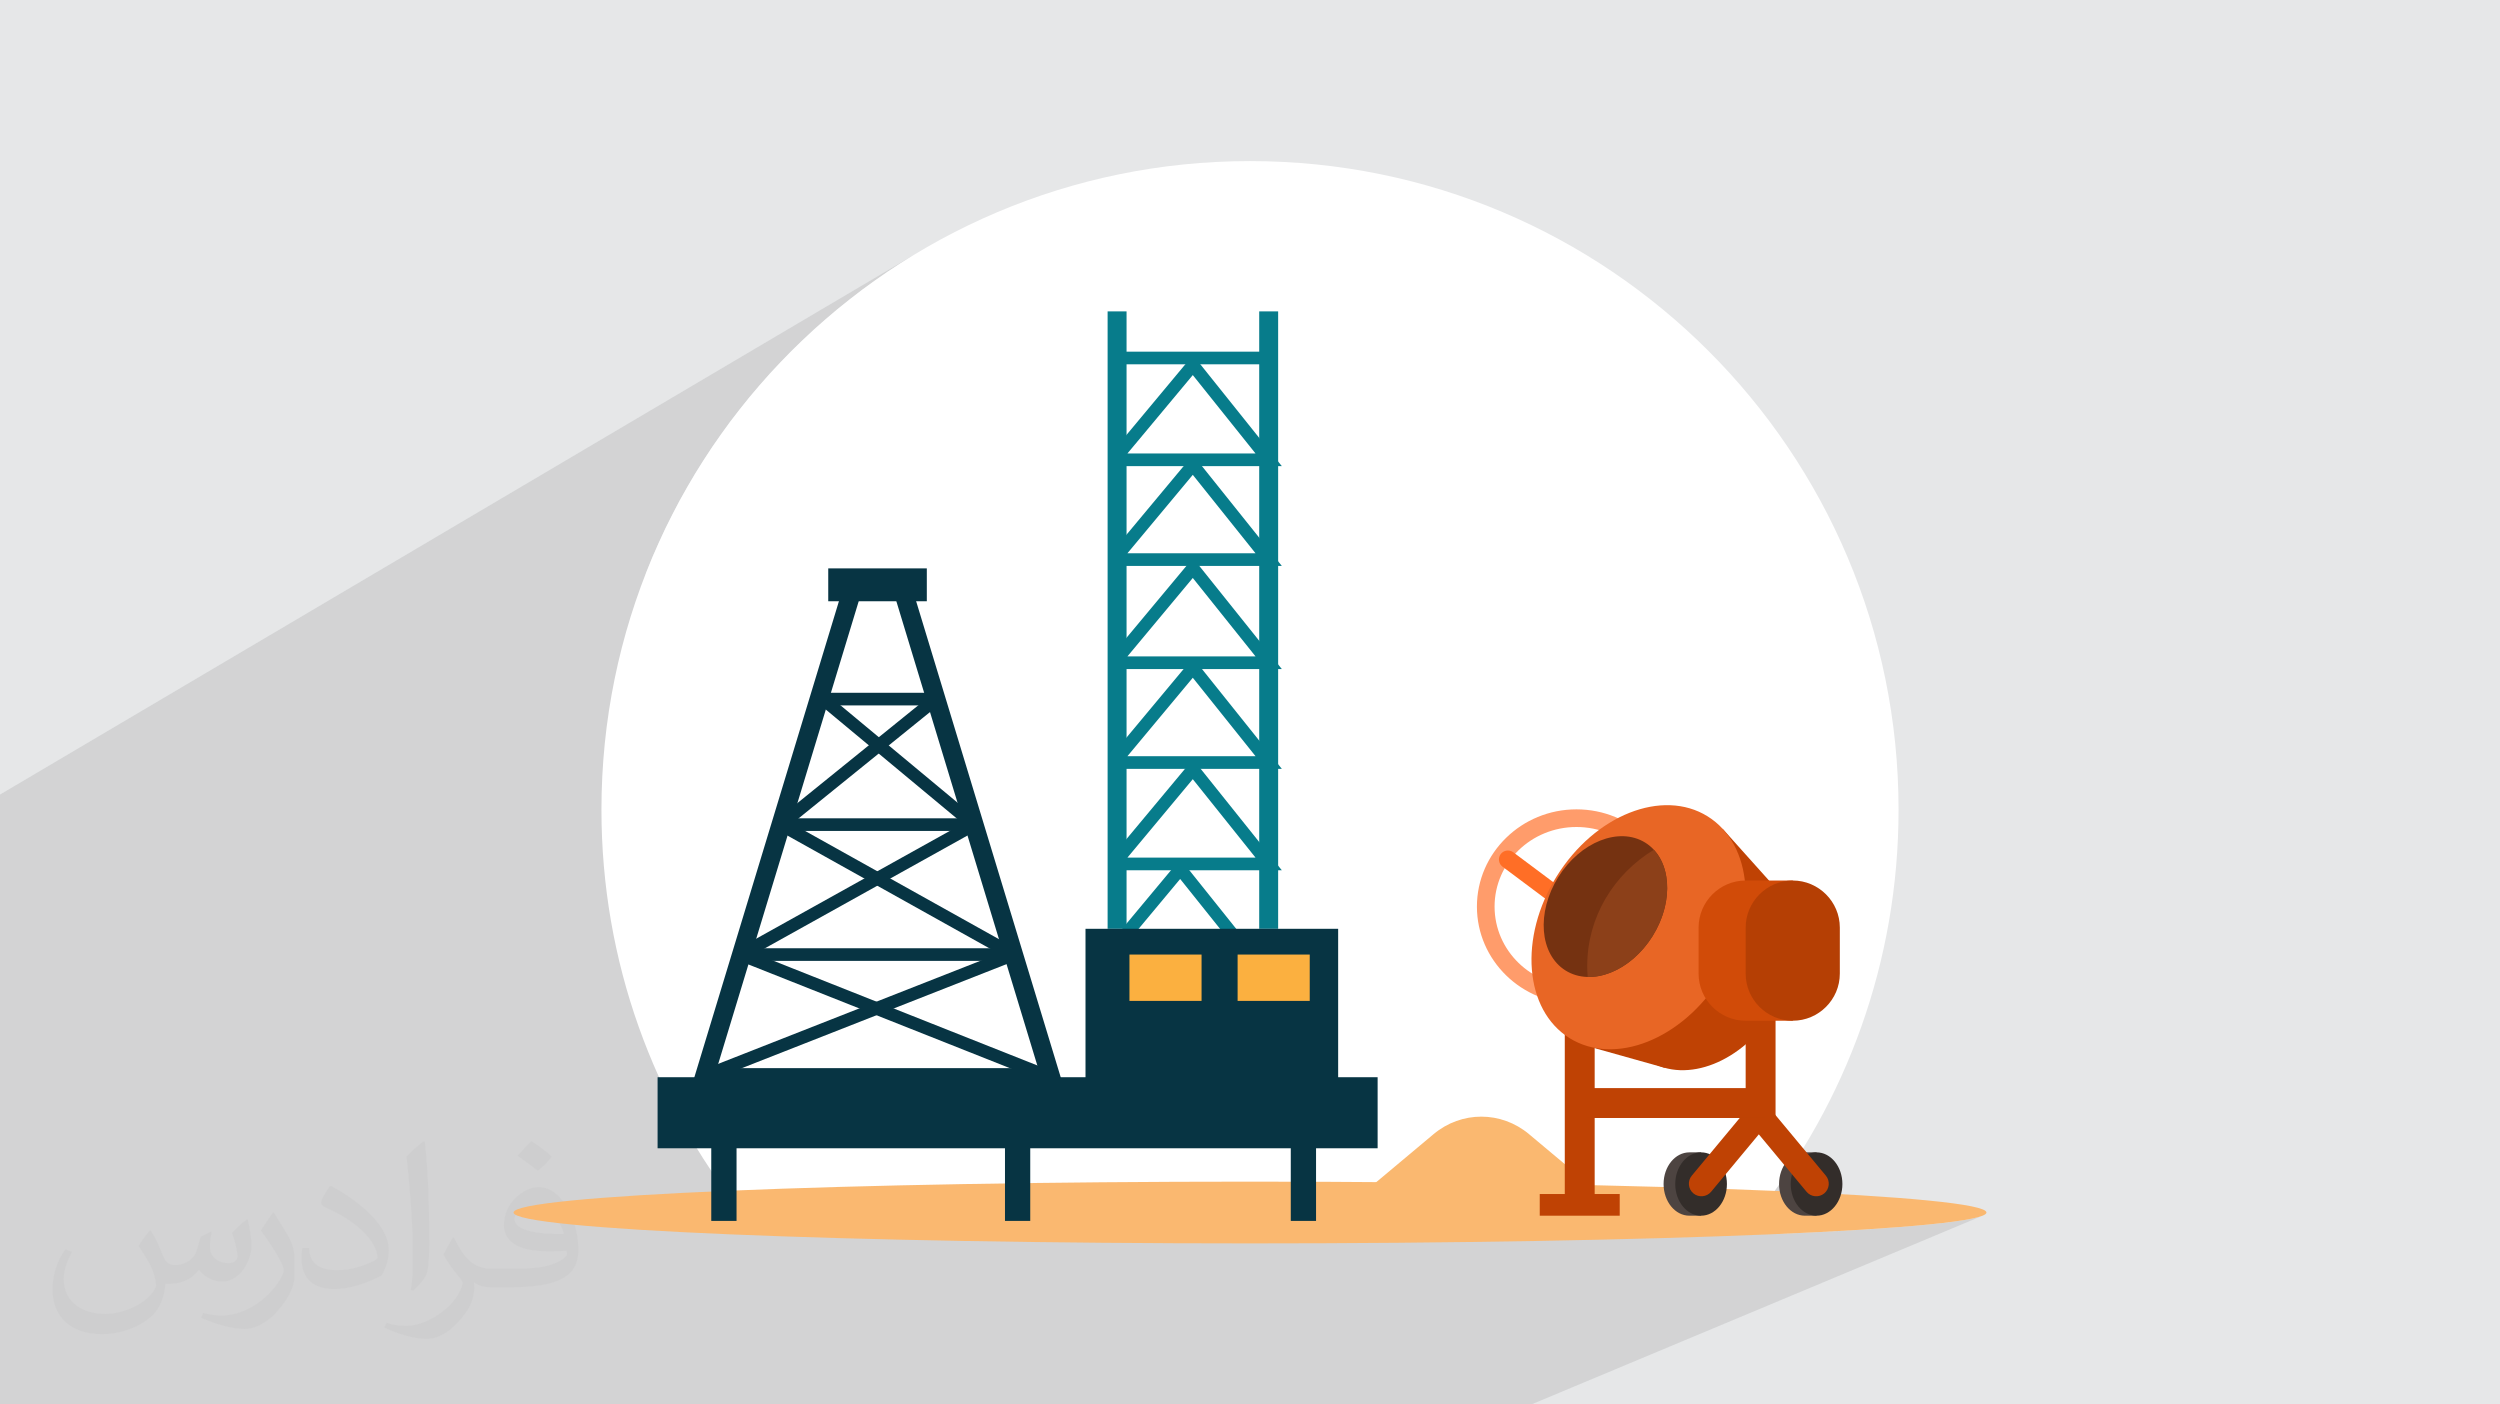<?xml version="1.0" encoding="UTF-8"?>
<!DOCTYPE svg PUBLIC "-//W3C//DTD SVG 1.1//EN" "http://www.w3.org/Graphics/SVG/1.1/DTD/svg11.dtd">
<!-- Creator: CorelDRAW 2020 (64-Bit) -->
<svg xmlns="http://www.w3.org/2000/svg" xml:space="preserve" width="94.192mm" height="52.917mm" version="1.1" style="shape-rendering:geometricPrecision; text-rendering:geometricPrecision; image-rendering:optimizeQuality; fill-rule:evenodd; clip-rule:evenodd"
viewBox="0 0 9404.92 5283.66"
 xmlns:xlink="http://www.w3.org/1999/xlink"
 xmlns:xodm="http://www.corel.com/coreldraw/odm/2003">
 <defs>
  <style type="text/css">
   <![CDATA[
    .fil6 {fill:#332D2A}
    .fil5 {fill:#4D4441}
    .fil11 {fill:#753211}
    .fil12 {fill:#8C4019}
    .fil14 {fill:#B53F04}
    .fil7 {fill:#BF4204}
    .fil13 {fill:#D14B08}
    .fil0 {fill:#E6E7E8}
    .fil10 {fill:#E86625}
    .fil4 {fill:#FAB870}
    .fil9 {fill:#FF6E26}
    .fil8 {fill:#FF9C6B}
    .fil3 {fill:white}
    .fil15 {fill:#073443;fill-rule:nonzero}
    .fil16 {fill:#077C8B;fill-rule:nonzero}
    .fil17 {fill:#FBB040;fill-rule:nonzero}
    .fil2 {fill:#373435;fill-opacity:0.031}
    .fil1 {fill:#2B2A29;fill-opacity:0.102}
   ]]>
  </style>
 </defs>
 <g id="Layer_x0020_1">
  <polygon class="fil0" points="-0,0 9404.92,0 9404.92,5283.66 -0,5283.66 "/>
  <polygon class="fil1" points="-0,4010.5 -0,3970.04 -0,3935.27 -0,3909.66 -0,3877 -0,3857.98 -0,3845.51 -0,3824.06 -0,3695.94 -0,3582.17 -0,3546.98 -0,2989.15 3437.33,959.25 3338.34,1022.71 3242.67,1090.73 3150.5,1163.16 3061.97,1239.84 2977.24,1320.63 2896.45,1405.36 2819.77,1493.9 2747.34,1586.06 2679.31,1681.72 2615.85,1780.71 2557.1,1882.89 2503.22,1988.09 2454.36,2096.17 2428.14,2162.66 4166.79,1171.42 4238.08,1171.42 4238.08,1322.96 4466.47,1322.96 4737.09,1171.42 4808.34,1171.42 4808.34,1736.35 4822.12,1753.58 4808.34,1761.02 4808.34,2111.76 4822.12,2128.99 4808.34,2136.28 4808.34,2499.7 4822.12,2516.92 4808.34,2524.04 4808.34,2875.1 4822.12,2892.32 4808.34,2899.28 4808.34,3256.69 4822.12,3273.91 4808.34,3280.7 4808.34,3494.11 4915.91,3494.11 5768.61,3080.74 5785.17,3073.43 5802.16,3066.89 5819.52,3061.15 5837.26,3056.23 5855.36,3052.16 5873.76,3048.94 5892.46,3046.63 5911.43,3045.22 5930.66,3044.74 5949.89,3045.22 5968.86,3046.63 5987.57,3048.94 6005.97,3052.16 6024.05,3056.23 6041.79,3061.15 6059.17,3066.89 6076.15,3073.43 6085.95,3077.75 6091.88,3074.9 6110.98,3065.8 6130.2,3057.66 6149.49,3050.51 6168.83,3044.36 6188.17,3039.22 6207.49,3035.11 6226.74,3032.04 6245.88,3030.02 6264.91,3029.08 6283.75,3029.22 6302.38,3030.46 6320.77,3032.81 6338.88,3036.29 6356.68,3040.91 6374.13,3046.69 6391.19,3053.63 6407.83,3061.75 6424.01,3071.08 6439.52,3081.49 6454.16,3092.84 6467.92,3105.09 6480.24,3117.63 6480.26,3117.62 6480.57,3117.97 6480.8,3118.2 6481.29,3118.77 6669.74,3329.09 6675.47,3326.42 6691.73,3320.44 6708.66,3316.06 6726.21,3313.36 6744.25,3312.45 6762.29,3313.36 6779.83,3316.06 6796.77,3320.44 6813.02,3326.42 6828.49,3333.9 6843.09,3342.8 6856.74,3353.02 6869.33,3364.48 6880.78,3377.07 6891,3390.71 6899.89,3405.31 6907.38,3420.79 6913.35,3437.04 6917.74,3453.98 6920.43,3471.51 6921.35,3489.56 6921.35,3662.81 6920.43,3680.86 6917.74,3698.39 6913.35,3715.34 6907.38,3731.58 6899.89,3747.06 6891,3761.67 6880.78,3775.3 6869.33,3787.91 6856.74,3799.35 6843.09,3809.57 6828.49,3818.47 6813.02,3825.95 6679.58,3885.74 6679.58,4195.08 6801.64,4341.95 6805.01,4340.49 6801.67,4341.99 6868.89,4422.86 6874.22,4430.78 6877.76,4439.37 6879.52,4448.35 6879.55,4457.43 6877.87,4466.36 6874.49,4474.86 6869.44,4482.65 6862.75,4489.46 6854.82,4494.8 6762.19,4534.44 6765.17,4538.45 6772.08,4546.15 6779.57,4553.02 6787.58,4559 6796.08,4564.03 6805.01,4568.04 6814.31,4570.99 6823.95,4572.8 6833.7,4573.41 6833.86,4573.41 6833.84,4573.42 6833.86,4573.42 6843.78,4572.8 6853.41,4570.99 6862.72,4568.04 6688.29,4642.3 6751.78,4639.51 6838.98,4635.29 6921.34,4630.9 6998.71,4626.34 7070.91,4621.62 7137.74,4616.76 7199.06,4611.75 7254.67,4606.61 7304.39,4601.33 7348.07,4595.94 7385.5,4590.43 7416.52,4584.82 7440.95,4579.11 7458.63,4573.31 5760.36,5283.66 5181.82,5283.66 5166.37,5283.66 5166.34,5283.66 5124.61,5283.66 5011.56,5283.66 5007.29,5283.66 4931.1,5283.66 4866.59,5283.66 4810.71,5283.66 4769.34,5283.66 4768.74,5283.66 4753.14,5283.66 4753.1,5283.66 4711.4,5283.66 4627.4,5283.66 4603.16,5283.66 4591.36,5283.66 4586.25,5283.66 4556.39,5283.66 4461.95,5283.66 4400.86,5283.66 4359.47,5283.66 4327,5283.66 4326.49,5283.66 4220.69,5283.66 4217.36,5283.66 4187.56,5283.66 4179.55,5283.66 4175.79,5283.66 4069.23,5283.66 4022.75,5283.66 4000.28,5283.66 3951.8,5283.66 3586.13,5283.66 3559.93,5283.66 3525.91,5283.66 3468.33,5283.66 3445.86,5283.66 3416.8,5283.66 3391.65,5283.66 3365.52,5283.66 3358.86,5283.66 3339.88,5283.66 3331.04,5283.66 3331.01,5283.66 3326.25,5283.66 3238.49,5283.66 3190.08,5283.66 3153.29,5283.66 3129.79,5283.66 3080.57,5283.66 3065.93,5283.66 2991.32,5283.66 2962.55,5283.66 2855.44,5283.66 2740.19,5283.66 2726.27,5283.66 2693.93,5283.66 2624.87,5283.66 2604.49,5283.66 2598.09,5283.66 2552.64,5283.66 2552.63,5283.66 2535.38,5283.66 2520.99,5283.66 2504.15,5283.66 2499.48,5283.66 2496.74,5283.66 2462.88,5283.66 2428.18,5283.66 2392.76,5283.66 2380.02,5283.66 2307.72,5283.66 2302.21,5283.66 2296.23,5283.66 2283.49,5283.66 2246.42,5283.66 2171.11,5283.66 2145.61,5283.66 1905.53,5283.66 1826.18,5283.66 1772.31,5283.66 1749.21,5283.66 1738.76,5283.66 1720.67,5283.66 1695.03,5283.66 1604.58,5283.66 1587.03,5283.66 1513.61,5283.66 1494.28,5283.66 1492.84,5283.66 1446.42,5283.66 1435.4,5283.66 1387.8,5283.66 1384.42,5283.66 1372.07,5283.66 1356.05,5283.66 1354.88,5283.66 1347.52,5283.66 1340.39,5283.66 1329.1,5283.66 1300.03,5283.66 1296.94,5283.66 1289.28,5283.66 1249.85,5283.66 1224.46,5283.66 1208.36,5283.66 1170.83,5283.66 1129.21,5283.66 1127.63,5283.66 808.3,5283.66 778.62,5283.66 745.97,5283.66 624.28,5283.66 577.01,5283.66 576.02,5283.66 533.66,5283.66 487.53,5283.66 481,5283.66 472.04,5283.66 469.48,5283.66 467.33,5283.66 462.42,5283.66 446.65,5283.66 338.81,5283.66 238.97,5283.66 182.2,5283.66 156.44,5283.66 142.18,5283.66 86.12,5283.66 39.6,5283.66 -0,5283.66 -0,5244.07 -0,5215.33 -0,5151.17 -0,5052.63 -0,5049.98 -0,5044.34 -0,5032.16 -0,5017.79 -0,5012.44 -0,5008.09 -0,5006.85 -0,5006.08 -0,5004.13 -0,4973.25 -0,4924.04 -0,4887.61 -0,4823.45 -0,4707.23 -0,4681.22 -0,4678.85 -0,4678.38 -0,4670.58 -0,4644.21 -0,4635.93 -0,4633.6 -0,4593.31 -0,4565.2 -0,4533.92 -0,4501.1 -0,4489.48 -0,4371.45 -0,4359.31 -0,4319.89 -0,4318.06 -0,4300 -0,4277.17 -0,4275.46 -0,4273.26 -0,4232.01 -0,4170.13 -0,4167.92 -0,4060.49 -0,4049.56 -0,4046.51 -0,4025.21 "/>
  <path class="fil2" d="M566.82 4628.75c17.95,27.21 29.6,53.36 40.96,82.43 8.45,16.91 12.93,48.09 52.57,48.09 11.61,0 28.28,-3.42 43.06,-11.61 16.63,-8.73 29.32,-21.94 35.94,-42l15.85 -53.36 38.57 -19.02 2.64 2.64c-5.27,20.09 -6.59,39.36 -6.59,54.43 0,44.63 38.57,61.56 69.22,61.56 17.95,0 34.09,-8.73 34.09,-25.11 0,-21.13 -8.98,-57.06 -20.62,-89.29 17.95,-17.95 35.94,-35.94 56.53,-50.47l3.17 1.6c8.98,38.04 14,75.56 14,100.66 0,24.57 -10.83,51.79 -19.81,69.49 -18.49,34.87 -51.25,62.62 -90.87,62.62 -30.1,0 -63.65,-15.07 -86.66,-43.06l-1.32 0c-21.66,26.96 -55.22,51.25 -108.86,51.25l-16.63 0c-2.64,35.41 -10.29,60.49 -21.94,82.95 -31.95,62.34 -126.81,106.47 -216.1,106.47 -124.17,0 -186.51,-71.59 -186.51,-166.96 0,-58.91 19.27,-113.6 48.88,-152.42l24.29 10.04c-18.49,35.41 -30.91,68.68 -30.91,101.45 0,89.29 72.66,131.83 156.4,131.83 77.68,0 173.83,-49.41 191.28,-106.72 -6.59,-62.62 -30.1,-91.93 -66.04,-148.99 10.83,-19.02 24.83,-38.04 42.28,-58.38l3.17 0 0 0 0 0 -0.02 -0.09zm1432.14 -336.04c26.15,16.39 51.79,35.66 76.87,57.85 -14,19.81 -31.45,37.79 -53.11,53.64 -25.11,-20.34 -50.19,-37.79 -75.84,-56.27 17.42,-19.55 34.62,-38.29 52.04,-55.22l0 0 0 0 0 0 0 0 0 0 0.03 0zm13.47 244.11c-42.28,0 -76.87,27.75 -76.87,48.34 0,44.13 84.53,57.85 185.72,57.31 -12.68,-51.79 -57.06,-105.68 -108.86,-105.68l0.01 0.03zm-94.86 236.19c54.96,0 103.04,-1.6 139.74,-10.83 40.96,-10.29 75.56,-30.91 75.56,-45.17 0,-3.7 0,-8.19 -1.32,-11.89 -22.98,2.11 -49.41,2.11 -72.38,2.11 -74.49,0 -131.55,-16.91 -154.02,-58.66 -5.55,-11.61 -9.51,-24.57 -9.51,-39.36 0,-40.43 17.42,-79.79 48.09,-107 25.61,-22.45 53.89,-36.44 82.67,-36.44 52.04,0 93.51,41.75 122.57,107.54 15.85,35.94 26.68,77.4 26.68,129.72 0,34.87 -9.51,64.19 -31.17,85.85 -40.43,39.11 -114.92,53.89 -229.04,53.89l-51.79 0 0 0 -13.47 0c-28.28,0 -48.62,-5.02 -64.72,-17.42l-2.64 0c0.79,6.59 1.32,12.93 1.32,19.02 0,25.61 -8.45,58.38 -25.61,84.53 -50.72,75.3 -105.68,108.04 -153.24,108.04 -48.09,0 -107,-18.49 -160.11,-42.54l9.51 -18.49c17.17,7.13 40.96,11.89 73.7,11.89 85.85,0 198.66,-82.43 212.66,-163 -3.17,-6.59 -8.98,-15.32 -17.17,-24.57 -25.11,-29.85 -40.96,-54.68 -55.75,-80.83 12.68,-25.11 24.29,-45.17 35.13,-63.4l4.49 -0.53c36.72,74.77 69.99,117.55 144.23,117.55l11.61 0 0 0 53.89 0 0 0 0 0 0 0 0 0 0 0 0.09 0.01zm-371.98 79c6.34,-34.34 6.87,-72.91 6.87,-108.86l0 -53.36c0,-99.6 -12.68,-244.36 -22.98,-338.68 17.95,-19.27 43.06,-42 62.87,-57.31l5.81 1.6c13.47,118.62 16.63,256 16.63,383.06 0,33.3 -1.32,65.79 -4.49,89.55 -1.85,30.1 -19.27,52.83 -56.53,87.7l-8.19 -3.7zm-382.8 -157.19c1.85,46.77 24.83,83.49 105.15,83.49 49.93,0 92.19,-12.93 138.96,-35.13 8.45,-3.7 12.93,-8.73 12.93,-12.93 0,-29.32 -22.45,-68.15 -60.23,-103.55 -36.72,-33.3 -85.34,-62.62 -130.76,-82.18 -15.6,-6.59 -20.62,-13.47 -20.62,-20.09 0,-13.47 17.95,-41.75 32.77,-62.09l5.02 -0.53c52.04,27.21 110.17,67.64 153.24,112.53 39.11,41.47 63.4,83.49 63.4,129.19 0,33.81 -10.29,65.51 -26.96,95.11 -57.06,28.79 -117.83,50.72 -178.06,50.72 -73.17,0 -123.1,-34.34 -123.1,-114.92 0,-8.73 0,-22.19 3.17,-39.64l25.11 0 0 0 0 0 0 0 0 0 0 0 -0.02 0zm-132.37 -132.9l45.45 73.45c16.63,27.21 32.23,56.81 32.23,103.55l0 59.7c0,48.34 -30.91,100.13 -80.83,151.38 -39.11,34.62 -73.7,49.41 -105.68,49.41 -47.55,0 -101.98,-14.79 -164.85,-41.75l7.13 -18.49c19.81,5.27 42.79,9.77 71.06,9.77 90.36,-0.53 182.8,-66.57 225.08,-147.15 5.02,-9.26 6.87,-17.95 6.87,-24.04 0,-9.26 -5.02,-19.55 -8.98,-28.79 -22.98,-43.31 -48.62,-82.95 -76.87,-119.68 14.79,-23.25 29.6,-45.7 45.7,-67.9l3.7 0.53 0 0 0 0 0 0 0 0 0 0 -0.02 0.01z"/>
  <g id="_1770354562320">
   <path class="fil3" d="M4702.46 606.02c1347.48,0 2439.83,1092.35 2439.83,2439.84 0,572.76 -197.45,1099.36 -527.88,1515.6l-3823.93 0c-330.41,-416.24 -527.85,-942.83 -527.85,-1515.6 0,-1347.49 1092.37,-2439.84 2439.84,-2439.84z"/>
   <path class="fil4" d="M4702.46 4677.65c1525.93,0 2770.52,-52.2 2770.52,-116.19 0,-63.96 -1244.59,-116.17 -2770.52,-116.17 -1525.96,0 -2770.53,52.21 -2770.53,116.17 0,63.99 1244.57,116.19 2770.53,116.19z"/>
   <path class="fil4" d="M5752.12 4266.64l391.57 327.99 -1142.26 0 391.58 -327.99c104.82,-87.81 254.3,-87.81 359.12,0z"/>
   <path class="fil5" d="M6355.56 4335.12c-53.71,0 -97.23,53.35 -97.23,119.15 0,65.81 43.52,119.14 97.23,119.14l43.85 0 0 -12.78c31.65,-19.64 53.36,-59.89 53.36,-106.36 0,-46.46 -21.71,-86.71 -53.36,-106.35l0 -12.8 -43.85 0z"/>
   <path class="fil6" d="M6399.42 4573.42c53.55,0 97.21,-53.52 97.21,-119.16 0,-65.61 -43.66,-119.14 -97.21,-119.14 -53.55,0 -97.21,53.53 -97.21,119.14 0,65.64 43.66,119.16 97.21,119.16z"/>
   <polygon class="fil7" points="5886.64,4552.33 5999.1,4552.33 5999.1,3776.39 5886.64,3776.39 "/>
   <polygon class="fil7" points="5792.44,4573.41 6093.31,4573.41 6093.31,4491.89 5792.44,4491.89 "/>
   <polygon class="fil7" points="6567.13,4255.03 6679.58,4255.03 6679.58,3776.39 6567.13,3776.39 "/>
   <path class="fil8" d="M6148.91 3199.11c-55.77,-54.35 -132.92,-87.96 -218.25,-87.96 -85.34,0 -162.49,33.61 -218.27,87.96 -55.5,54.09 -89.84,128.86 -89.84,211.46 0,82.59 34.35,157.37 89.84,211.48 55.78,54.33 132.93,87.95 218.27,87.95 85.33,0 162.48,-33.62 218.25,-87.95 55.5,-54.11 89.84,-128.88 89.84,-211.48 0,-82.59 -34.35,-157.37 -89.84,-211.46zm-218.25 -154.37c103.16,0 196.66,40.86 264.41,106.89 68.03,66.29 110.09,157.84 110.09,258.94 0,101.11 -42.07,192.66 -110.09,258.94 -67.75,66.04 -161.25,106.89 -264.41,106.89 -103.16,0 -196.67,-40.85 -264.43,-106.89 -68.02,-66.28 -110.09,-157.83 -110.09,-258.94 0,-101.1 42.08,-192.65 110.09,-258.94 67.76,-66.03 161.27,-106.89 264.43,-106.89z"/>
   <path class="fil9" d="M5692.92 3206.25l353.02 263.97c14.89,11.13 17.96,32.43 6.83,47.33 -11.14,14.89 -32.43,17.96 -47.34,6.83l-353.01 -263.97c-14.9,-11.14 -17.96,-32.44 -6.83,-47.34 11.14,-14.89 32.43,-17.96 47.33,-6.82z"/>
   <path class="fil7" d="M6164.27 3488.2c118.55,-190.37 328.58,-273.76 469.12,-186.24 140.55,87.52 158.36,312.81 39.82,503.17 -118.56,190.38 -328.59,273.76 -469.13,186.23 -140.55,-87.52 -158.36,-312.79 -39.81,-503.16z"/>
   <polygon class="fil7" points="5971.09,3935.26 6262.15,4017 6527.79,3714.59 6682.01,3342.78 6480.26,3117.62 6296.19,3570.34 "/>
   <path class="fil10" d="M5856.33 3296.44c143.46,-230.36 397.62,-331.26 567.68,-225.36 170.06,105.91 191.64,378.51 48.18,608.87 -143.45,230.37 -397.61,331.27 -567.68,225.37 -170.06,-105.91 -191.63,-378.51 -48.18,-608.88z"/>
   <path class="fil11" d="M5862.02 3299.96c82.72,-132.86 229.32,-191.05 327.41,-129.96 98.07,61.08 110.52,218.3 27.78,351.17 -82.74,132.87 -229.33,191.05 -327.41,129.97 -98.09,-61.08 -110.52,-218.3 -27.78,-351.18z"/>
   <path class="fil12" d="M6221.78 3196.76c67.35,72.74 67.95,207.93 -4.57,324.41 -61.56,98.84 -158.44,156.33 -244.41,154.16 -1.12,-13.64 -1.71,-27.43 -1.71,-41.37 0,-184.17 100.08,-345.8 250.69,-437.2z"/>
   <path class="fil13" d="M6567.13 3312.45l177.12 0 0 527.48 -177.12 0c-97.41,0 -177.11,-79.7 -177.11,-177.11l0 -173.26c0,-97.41 79.7,-177.11 177.11,-177.11z"/>
   <path class="fil14" d="M6744.25 3312.45l0 0c97.41,0 177.1,79.7 177.1,177.11l0 173.26c0,97.41 -79.69,177.11 -177.1,177.11 -97.42,0 -177.12,-79.7 -177.12,-177.11l0 -173.26c0,-97.41 79.7,-177.11 177.12,-177.11z"/>
   <path class="fil7" d="M6591.49 4149.61l72.74 60.47 -227.11 273.24c-16.62,20.02 -46.6,22.79 -66.6,6.15 -20.01,-16.62 -22.78,-46.6 -6.14,-66.6l227.11 -273.26z"/>
   <path class="fil5" d="M6789.99 4335.12c-53.7,0 -97.22,53.35 -97.22,119.15 0,65.81 43.52,119.14 97.22,119.14l43.87 0 0 -12.78c31.65,-19.64 53.34,-59.89 53.34,-106.36 0,-46.46 -21.69,-86.71 -53.34,-106.35l0 -12.8 -43.87 0z"/>
   <path class="fil6" d="M6833.86 4573.42c53.54,0 97.21,-53.52 97.21,-119.16 0,-65.61 -43.67,-119.14 -97.21,-119.14 -53.55,0 -97.22,53.53 -97.22,119.14 0,65.64 43.67,119.16 97.22,119.16z"/>
   <path class="fil7" d="M6641.78 4149.61l-72.74 60.47 227.1 273.24c16.63,20.02 46.59,22.79 66.61,6.15 20.01,-16.62 22.77,-46.6 6.14,-66.6l-227.11 -273.26z"/>
   <polygon class="fil7" points="5967.58,4093.38 6641.78,4093.38 6641.78,4205.83 5967.58,4205.83 "/>
   <polygon class="fil15" points="4855.87,4593.01 4950.93,4593.01 4950.93,4242.59 4855.87,4242.59 "/>
   <polygon class="fil15" points="2675.78,4593.01 2770.85,4593.01 2770.85,4242.59 2675.78,4242.59 "/>
   <polygon class="fil15" points="3780.7,4593.01 3875.76,4593.01 3875.76,4242.59 3780.7,4242.59 "/>
   <polygon class="fil16" points="4737.09,3494.11 4808.34,3494.11 4808.34,1171.42 4737.09,1171.42 "/>
   <polygon class="fil16" points="4166.79,3494.11 4238.08,3494.11 4238.08,1171.42 4166.79,1171.42 "/>
   <path class="fil15" d="M3364.07 2235.66l-125.68 0 -541.34 1782.63 1208.36 0 -541.34 -1782.63zm-178.47 -71.25l231.31 0 584.69 1925.23 -1400.71 0 584.7 -1925.23z"/>
   <path class="fil16" d="M4439.7 3306.65l-245.93 295.12 482 0 -236.07 -295.12zm-284.77 328.71l-30.15 -25.06 315.67 -378.75 334.18 417.76 -619.7 0 0 -13.95z"/>
   <polygon class="fil15" points="3115.84,2261.89 3486.65,2261.89 3486.65,2138.25 3115.84,2138.25 "/>
   <polygon class="fil15" points="4083.64,4109.84 5034.09,4109.84 5034.09,3494.11 4083.64,3494.11 "/>
   <polygon class="fil15" points="2786.3,3614.82 3812.94,3614.82 3812.94,3567.29 2786.3,3567.29 "/>
   <polygon class="fil15" points="2937.32,3125.97 3664.5,3125.97 3664.5,3078.44 2937.32,3078.44 "/>
   <polygon class="fil15" points="3075.11,2653.74 3521.06,2653.74 3521.06,2606.21 3075.11,2606.21 "/>
   <polygon class="fil15" points="3944.76,4076.1 3962.25,4031.9 2795.02,3568.95 2777.49,3613.15 "/>
   <polygon class="fil15" points="2643.87,4076.1 3821.62,3613.23 3804.3,3568.87 2626.49,4031.83 "/>
   <polygon class="fil15" points="3801.33,3611.8 3824.55,3570.29 2948.95,3081.44 2925.71,3122.96 "/>
   <polygon class="fil15" points="2797.82,3611.8 3676.03,3122.96 3652.93,3081.44 2774.69,3570.29 "/>
   <polygon class="fil15" points="3649.3,3120.55 3679.66,3083.95 3111.79,2611.73 3081.38,2648.32 "/>
   <polygon class="fil15" points="2952.28,3120.71 3536.03,2648.49 3506.16,2611.57 2922.38,3083.78 "/>
   <polygon class="fil17" points="4655.84,3765.35 4927.16,3765.35 4927.16,3591 4655.84,3591 "/>
   <polygon class="fil15" points="2473.83,4319.76 5182.57,4319.76 5182.57,4052.45 2473.83,4052.45 "/>
   <polygon class="fil17" points="4248.95,3765.35 4520.23,3765.35 4520.23,3591 4248.95,3591 "/>
   <polygon class="fil16" points="4202.46,1370.49 4772.71,1370.49 4772.71,1322.96 4202.46,1322.96 "/>
   <path class="fil16" d="M4487.23 1411l-245.92 295.04 481.99 0 -236.07 -295.04zm-284.77 328.7l-30.1 -25.06 315.59 -378.74 334.17 417.67 -619.66 0 0 -13.87z"/>
   <path class="fil16" d="M4487.23 1786.33l-245.92 295.12 481.99 0 -236.07 -295.12zm-284.77 328.79l-30.1 -25.15 315.59 -378.66 334.17 417.68 -619.66 0 0 -13.87z"/>
   <path class="fil16" d="M4487.23 2174.26l-245.92 295.13 481.99 0 -236.07 -295.13zm-284.77 328.79l-30.1 -25.14 315.59 -378.67 334.17 417.68 -619.66 0 0 -13.87z"/>
   <path class="fil16" d="M4487.23 2549.66l-245.92 295.12 481.99 0 -236.07 -295.12zm-284.77 328.79l-30.1 -25.15 315.59 -378.73 334.17 417.75 -619.66 0 0 -13.87z"/>
   <path class="fil16" d="M4487.23 2931.24l-245.92 295.13 481.99 0 -236.07 -295.13zm-284.77 328.8l-30.1 -25.15 315.59 -378.74 334.17 417.76 -619.66 0 0 -13.87z"/>
  </g>
 </g>
</svg>
